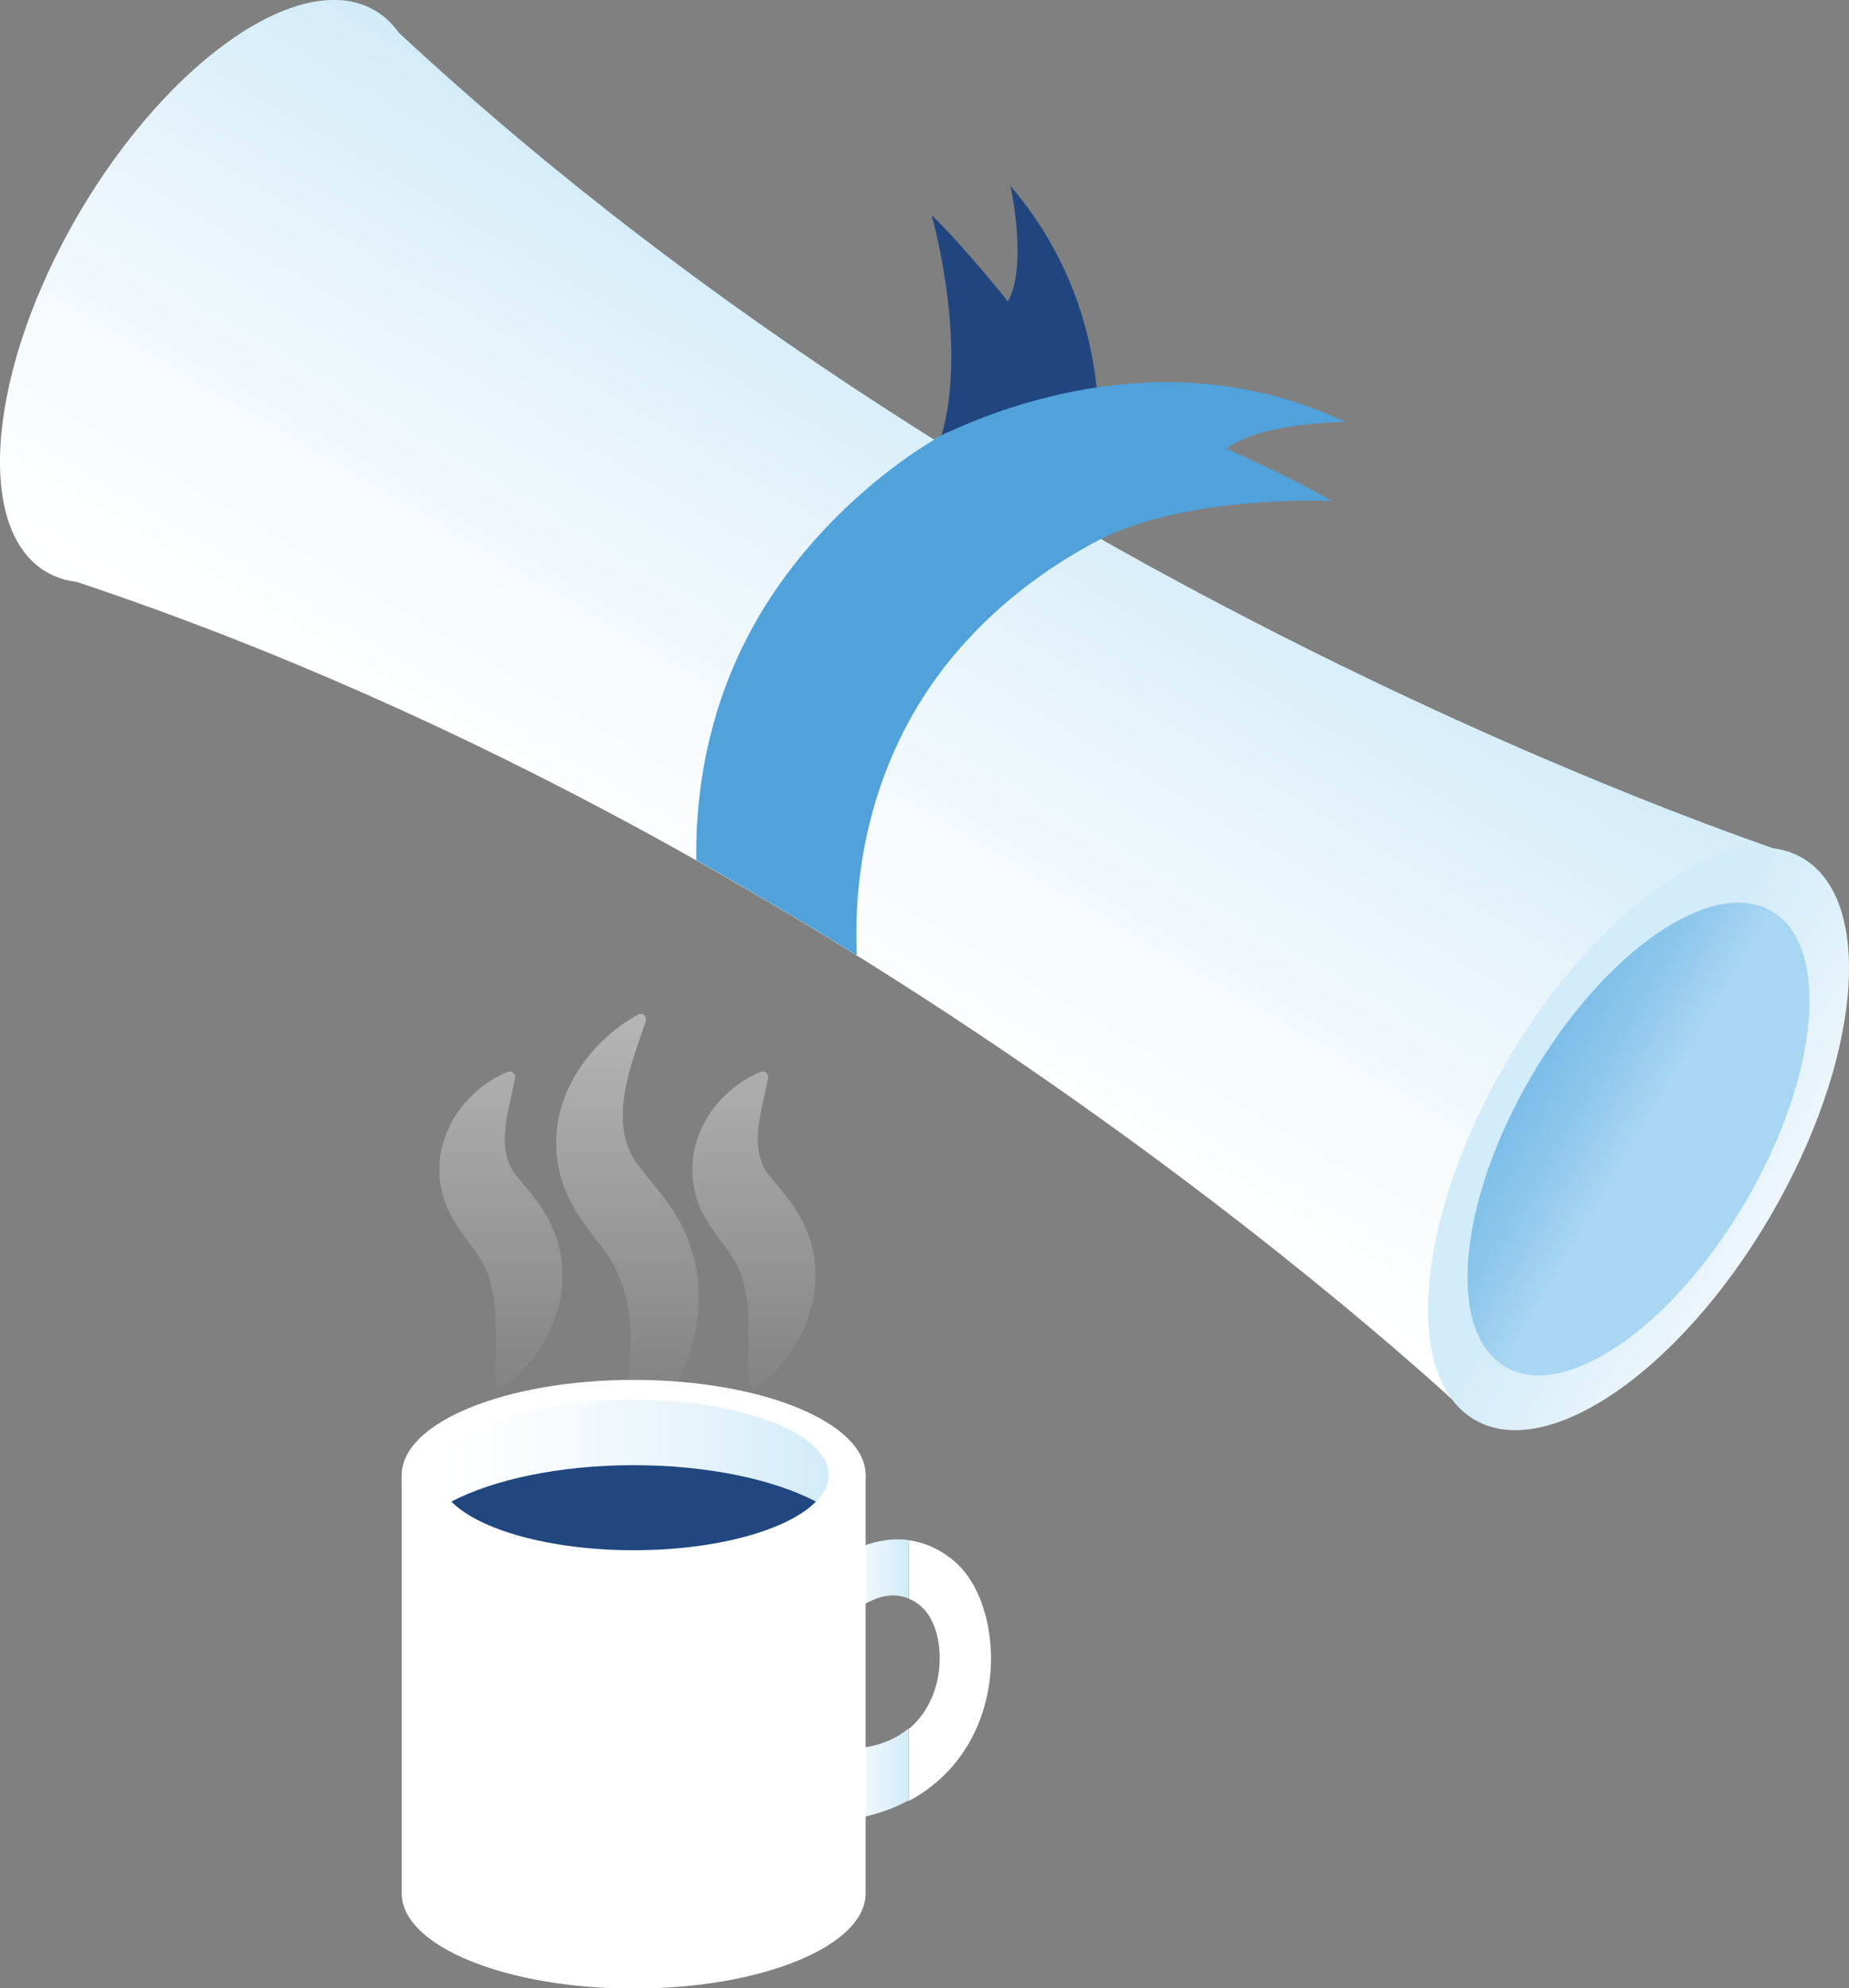 <?xml version="1.0" encoding="UTF-8"?><svg id="Layer_2" xmlns="http://www.w3.org/2000/svg" xmlns:xlink="http://www.w3.org/1999/xlink" viewBox="0 0 71.11 76.47"><rect x="0" y="0" width="71.11" height="76.47" fill="#808080" stroke="none"/><defs><style>.cls-1{fill:url(#linear-gradient);}.cls-2{fill:#fff;}.cls-3{fill:#20477f;}.cls-4{fill:#21467f;}.cls-5{fill:#51a2da;}.cls-6{fill:url(#linear-gradient-8);}.cls-7{fill:url(#linear-gradient-3);}.cls-8{fill:url(#linear-gradient-4);}.cls-9{fill:url(#linear-gradient-2);}.cls-10{fill:url(#linear-gradient-6);}.cls-11{fill:url(#linear-gradient-7);}.cls-12{fill:url(#linear-gradient-5);}.cls-13{opacity:.7;}</style><linearGradient id="linear-gradient" x1="-48.58" y1="-1504.3" x2="-23.4" y2="-1504.3" gradientTransform="translate(-1244.17 -769.46) rotate(-59.45) scale(1 -1)" gradientUnits="userSpaceOnUse"><stop offset="0" stop-color="#fff"/><stop offset=".28" stop-color="#f8fcfe"/><stop offset=".66" stop-color="#e7f4fb"/><stop offset="1" stop-color="#d2ecf9"/></linearGradient><linearGradient id="linear-gradient-2" x1="-36.07" y1="-1553.32" x2="-36.07" y2="-1537.8" xlink:href="#linear-gradient"/><linearGradient id="linear-gradient-3" x1="-36.07" y1="-1527.76" x2="-36.07" y2="-1539.07" gradientTransform="translate(-1244.17 -769.46) rotate(-59.45) scale(1 -1)" gradientUnits="userSpaceOnUse"><stop offset="0" stop-color="#5aabe0"/><stop offset=".2" stop-color="#60aee1"/><stop offset=".47" stop-color="#71b8e5"/><stop offset=".78" stop-color="#8ec7ec"/><stop offset="1" stop-color="#a8d6f3"/></linearGradient><linearGradient id="linear-gradient-4" x1="31.53" y1="64.66" x2="34.96" y2="64.66" gradientTransform="matrix(1, 0, 0, 1, 0, 0)" xlink:href="#linear-gradient"/><linearGradient id="linear-gradient-5" x1="16.87" y1="56.73" x2="31.87" y2="56.73" gradientTransform="matrix(1, 0, 0, 1, 0, 0)" xlink:href="#linear-gradient"/><linearGradient id="linear-gradient-6" x1="-2253.32" y1="28.8" x2="-2253.32" y2="54.52" gradientTransform="translate(-2234.06) rotate(-180) scale(1 -1)" gradientUnits="userSpaceOnUse"><stop offset="0" stop-color="#fff"/><stop offset="1" stop-color="#fff" stop-opacity="0"/></linearGradient><linearGradient id="linear-gradient-7" x1="-2263.05" x2="-2263.05" xlink:href="#linear-gradient-6"/><linearGradient id="linear-gradient-8" x1="-2258.18" y1="28.8" x2="-2258.18" y2="54.52" xlink:href="#linear-gradient-6"/></defs><g id="_圖層_3"><g><g><path class="cls-4" d="M41.31,22.5s3.35-8.58-2.45-15.35c0,0,.68,3.05-.1,4.44,0,0-1.63-2.05-2.93-3.32,0,0,1.97,6.91-.45,10.23l5.94,4Z"/><path class="cls-5" d="M35.35,17.2s8.15-4.91,16.38-.97c0,0-3.29,.02-4.56,1.03,0,0,2.46,1.08,4.05,2.01,0,0-7.56-.36-10.47,2.58l-5.39-4.65Z"/><g><path class="cls-1" d="M69.34,33.01l-6.33,10.79-6.33,10.79S33.75,32.64,2.95,22.38c-.43-.05-.82-.18-1.18-.39-2.79-1.66-2.22-7.83,1.27-13.79C6.54,2.24,11.64-1.25,14.43,.41c.36,.21,.66,.5,.91,.85,23.82,22.16,54,31.75,54,31.75Z"/><path class="cls-9" d="M69.34,33.01c-2.79-1.66-7.89,1.83-11.38,7.79-3.49,5.96-4.06,12.13-1.27,13.79,2.79,1.66,7.89-1.83,11.38-7.79,3.49-5.96,4.06-12.13,1.27-13.79Z"/><path class="cls-7" d="M68.15,35.05c-2.27-1.34-6.4,1.48-9.24,6.32-2.84,4.83-3.3,9.84-1.03,11.19,2.27,1.35,6.4-1.48,9.24-6.32,2.84-4.83,3.3-9.84,1.03-11.19Z"/><path class="cls-5" d="M42.56,20.62c-1.67,.83-5.16,2.89-7.4,6.76-2.18,3.77-2.29,7.5-2.21,9.36-1.96-1.22-4.02-2.45-6.17-3.66-.03-1.94,.2-5.61,2.39-9.35,2.2-3.76,5.53-6.17,7.23-7.09,2.09,1.31,4.14,2.83,6.15,3.97Z"/></g></g><g><g><g><path class="cls-8" d="M31.53,60.47s1.57-1.49,3.42-1.24v2.25c-1.12-.47-2.19,.59-2.19,.59v5.18c.94-.04,1.66-.34,2.19-.78v2.77c-.91,.49-2.04,.8-3.42,.85v-9.64Z"/><path class="cls-2" d="M35.43,61.78c-.16-.13-.31-.23-.47-.29v-2.25c.57,.08,1.16,.31,1.75,.81,2.02,1.73,2.2,7.1-1.75,9.21v-2.77c1.56-1.31,1.42-3.89,.47-4.7Z"/></g><path class="cls-2" d="M15.45,56.73v16.09c0,2.02,3.99,3.66,8.92,3.66s8.92-1.64,8.92-3.66v-16.09H15.45Z"/><path class="cls-2" d="M33.29,56.73c0,2.02-3.99,3.66-8.92,3.66s-8.92-1.64-8.92-3.66,3.99-3.66,8.92-3.66,8.92,1.64,8.92,3.66Z"/><path class="cls-12" d="M31.87,56.73c0,1.6-3.36,2.9-7.5,2.9s-7.5-1.3-7.5-2.9,3.36-2.9,7.5-2.9,7.5,1.3,7.5,2.9Z"/><path class="cls-3" d="M24.37,59.62c3.21,0,5.94-.78,7.01-1.87-1.63-.85-4.16-1.4-7.01-1.4s-5.38,.55-7.01,1.4c1.07,1.09,3.8,1.87,7.01,1.87Z"/></g><g class="cls-13"><path class="cls-10" d="M19.81,41.47c-.12,.59-.26,1.11-.33,1.6-.08,.49-.09,.92-.02,1.27,.17,.77,.32,.73,1.19,1.85,.4,.53,.77,1.27,.9,1.99,.14,.74,.1,1.47-.08,2.11-.36,1.29-1.09,2.3-2.08,3.02-.1,.07-.23,.05-.3-.05-.03-.04-.04-.08-.04-.12h0c-.01-1.21,.07-2.24-.05-3.11-.06-.43-.14-.8-.27-1.11-.14-.32-.28-.56-.52-.9l-.47-.63c-.18-.26-.39-.58-.55-.96-.33-.78-.37-1.64-.18-2.36,.19-.73,.56-1.33,.99-1.79,.44-.46,.94-.82,1.52-1.05,.11-.05,.24,0,.28,.12,.02,.04,.02,.09,.01,.13h0Z"/><path class="cls-11" d="M29.54,41.47c-.12,.59-.26,1.11-.33,1.6-.08,.49-.09,.92-.02,1.27,.17,.77,.32,.73,1.19,1.85,.4,.53,.77,1.27,.9,1.99,.14,.74,.1,1.47-.08,2.11-.36,1.29-1.09,2.3-2.08,3.02-.1,.07-.23,.05-.3-.05-.03-.04-.04-.08-.04-.12h0c-.01-1.21,.07-2.24-.05-3.11-.06-.43-.14-.8-.27-1.11-.14-.32-.28-.56-.52-.9l-.47-.63c-.18-.26-.39-.58-.55-.96-.33-.78-.37-1.64-.18-2.36,.19-.73,.56-1.33,.99-1.79,.44-.46,.94-.82,1.52-1.05,.11-.05,.24,0,.28,.12,.02,.04,.02,.09,.01,.13h0Z"/><path class="cls-6" d="M24.84,39.26c-.25,.75-.51,1.43-.67,2.1-.17,.66-.25,1.29-.21,1.84,.04,.55,.19,1.01,.43,1.39,.23,.38,.68,.85,1.2,1.54,.26,.34,.51,.75,.71,1.18,.2,.43,.36,.89,.45,1.35,.19,.93,.15,1.87-.04,2.71-.4,1.69-1.29,3.09-2.46,4.16-.08,.08-.21,.07-.29-.01-.04-.05-.06-.1-.05-.16h0c.17-1.57,.4-2.98,.33-4.25-.04-.63-.13-1.2-.31-1.71-.09-.26-.19-.5-.33-.73-.12-.24-.27-.46-.46-.71-.18-.25-.41-.53-.65-.87-.24-.34-.51-.74-.71-1.22-.42-.96-.48-2.02-.28-2.95,.21-.93,.65-1.72,1.18-2.36,.54-.64,1.16-1.16,1.86-1.54,.1-.06,.23-.02,.28,.08,.03,.05,.03,.11,.01,.17h0Z"/></g></g></g></g></svg>